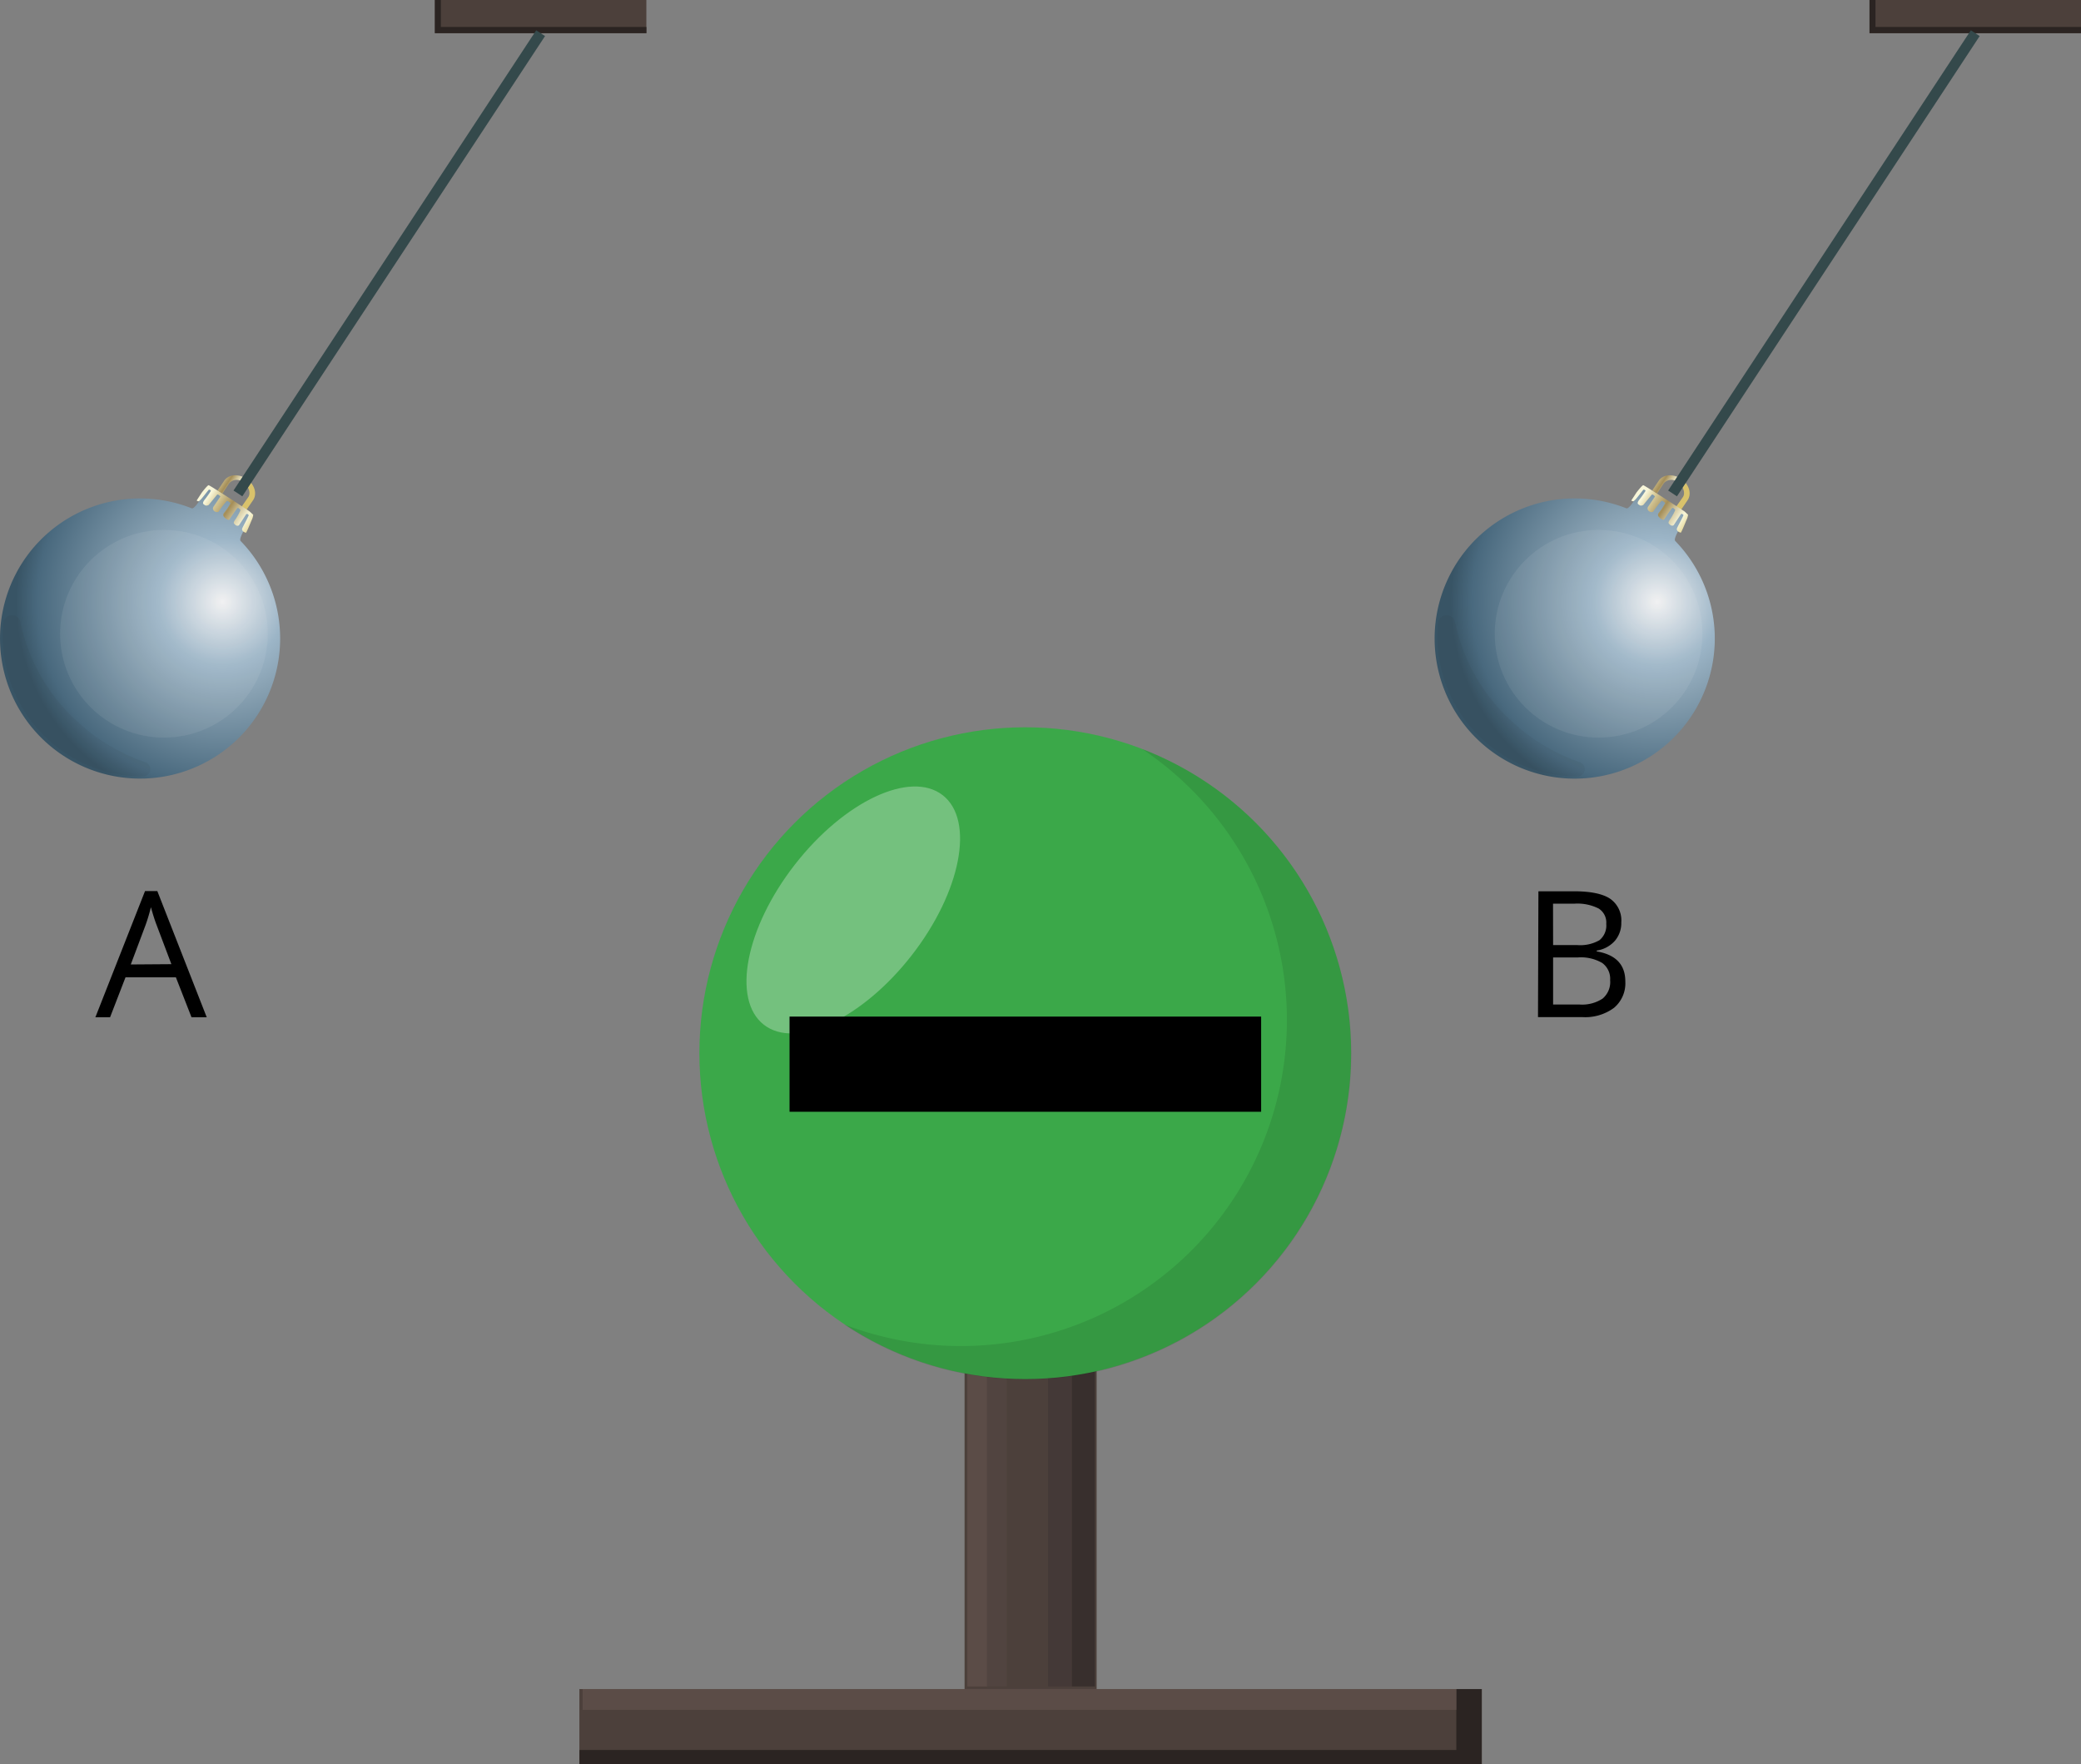 <svg xmlns="http://www.w3.org/2000/svg" xmlns:xlink="http://www.w3.org/1999/xlink" width="789.24" height="668.98" viewBox="0 0 789.24 668.98">
  <rect x="0" y="0" width="789.24" height="668.98" fill="#808080" stroke="none"/>
  <defs>
    <style>
      .cls-1 {
        fill: url(#radial-gradient);
      }

      .cls-2 {
        fill: #262424;
        opacity: 0.06;
      }

      .cls-17, .cls-18, .cls-2, .cls-3 {
        isolation: isolate;
      }

      .cls-3 {
        fill: #f1f1f2;
        opacity: 0.08;
      }

      .cls-4 {
        fill: url(#linear-gradient);
      }

      .cls-5 {
        fill: url(#linear-gradient-2);
      }

      .cls-6 {
        fill: #4c403b;
      }

      .cls-7 {
        fill: #2b2422;
      }

      .cls-8 {
        fill: none;
        stroke: #34494b;
        stroke-miterlimit: 10;
        stroke-width: 4px;
      }

      .cls-9 {
        fill: url(#radial-gradient-2);
      }

      .cls-10 {
        fill: url(#linear-gradient-3);
      }

      .cls-11 {
        fill: url(#linear-gradient-4);
      }

      .cls-12 {
        fill: #382f2d;
      }

      .cls-13 {
        fill: #443937;
      }

      .cls-14 {
        fill: #5b4c47;
      }

      .cls-15 {
        fill: #514440;
      }

      .cls-16 {
        fill: #3ba849;
      }

      .cls-17 {
        opacity: 0.1;
      }

      .cls-18 {
        fill: #fff;
        opacity: 0.29;
      }
    </style>
    <radialGradient id="radial-gradient" cx="-347.09" cy="527.49" r="73.31" gradientTransform="matrix(-0.91, -0.6, -0.6, 0.91, 629.11, -460.05)" gradientUnits="userSpaceOnUse">
      <stop offset="0" stop-color="#f1f1f2"/>
      <stop offset="0.3" stop-color="#9cb5c7"/>
      <stop offset="0.46" stop-color="#87a0b1"/>
      <stop offset="0.88" stop-color="#49697e"/>
      <stop offset="0.98" stop-color="#385465"/>
    </radialGradient>
    <linearGradient id="linear-gradient" x1="-245.71" y1="534.81" x2="-232.41" y2="534.81" gradientTransform="translate(138.7 500.08) rotate(-146.78)" gradientUnits="userSpaceOnUse">
      <stop offset="0.01" stop-color="#d9c26b"/>
      <stop offset="0.25" stop-color="#f8f6d9"/>
      <stop offset="0.31" stop-color="#ede8c8"/>
      <stop offset="0.44" stop-color="#d0c49b"/>
      <stop offset="0.6" stop-color="#a58e58"/>
      <stop offset="0.87" stop-color="#dcd0a0"/>
      <stop offset="1" stop-color="#f8f6d9"/>
    </linearGradient>
    <linearGradient id="linear-gradient-2" x1="-285.26" y1="-237.75" x2="-272.88" y2="-237.75" gradientTransform="matrix(-1.49, -1.01, -0.81, 1.21, 24.07, 200.26)" xlink:href="#linear-gradient"/>
    <radialGradient id="radial-gradient-2" cx="69.65" cy="802.26" r="73.31" xlink:href="#radial-gradient"/>
    <linearGradient id="linear-gradient-3" x1="209.46" y1="236.73" x2="222.76" y2="236.73" xlink:href="#linear-gradient"/>
    <linearGradient id="linear-gradient-4" x1="-34.07" y1="-28.09" x2="-21.7" y2="-28.09" gradientTransform="matrix(-1.49, -1.01, -0.81, 1.21, 24.07, 200.26)" xlink:href="#linear-gradient"/>
  </defs>
  <title>magnet8Asset 7</title>
  <g id="Layer_2" data-name="Layer 2">
    <g id="Layer_1-2" data-name="Layer 1">
      <g>
        <g>
          <path class="cls-1" d="M616.8,192.76c1.47.57,5.42-7.4,6.53-7.53s6.71,3.71,8.24,4.71c2,1.31,7.34,4.71,7.66,5.78s-5,8.3-3.86,9.45a53.13,53.13,0,1,1-18.57-12.41Z"/>
          <path class="cls-2" d="M551.84,235.85a3.27,3.27,0,0,0-6.44.33c-.15,1.65-.24,3.3-.24,5h0a53.13,53.13,0,0,0,53,53.3,2.8,2.8,0,0,0,1-5.44,71.82,71.82,0,0,1-25.24-15A69.93,69.93,0,0,1,551.84,235.85Z"/>
          <circle class="cls-3" cx="606.28" cy="240.34" r="39.38"/>
          <g>
            <path class="cls-4" d="M637.54,193.37l2.52-3.71c1.63-2.43.52-6.09-2.52-8.09h0c-3-2-6.83-1.72-8.44.72L626.63,186m1.82,1.21,2.5-3.82h0a3.71,3.71,0,0,1,5.21-.62l.14.11c2,1.32,3,4,2,5.56l-2.6,3.71"/>
            <path class="cls-5" d="M623.22,184c-.43,0-2.54,2.73-2.54,2.73l-2,3.08c.91.61,1,.09,1.39-.19s2.84-3.49,3.13-3.82.8.15.91.3a38.82,38.82,0,0,1-2.48,3.5c-1,1.41-.36,1.62.24,2s1.39-.12,1.39-.12,2.76-3.38,3.15-3.83,1.26.63,1.26.63l-2.69,4a1.27,1.27,0,0,0,0,1.08,1.59,1.59,0,0,0,2,.72,32.3,32.3,0,0,1,3.15-4.12c.45-.15,1.3.65,1.41.82a20.25,20.25,0,0,1-2.26,3.47c-.39.44-.91,1.16.2,2.13s1.6.69,1.6.69,2.67-4,3.08-4.4,1.2.74,1.2.74a21.11,21.11,0,0,1-1.85,3.4c-1.11,1.42-.59,1.7-.59,1.7,1,1.36,1.85.65,1.85.65s2.21-3.34,2.62-4,.94,0,1.07.15-1.8,3.6-2.39,4.9,1.26,1.76,1.26,1.76c.06.76,1.67-3.32,2.26-4.71a5.82,5.82,0,0,0,.62-2.08l-1.3-1.2C637.71,193.15,623.64,184,623.22,184Z"/>
          </g>
        </g>
        <rect class="cls-6" x="709.03" width="80.21" height="12.58"/>
        <polygon class="cls-7" points="711.29 0 711.29 10.22 789.24 10.22 789.24 12.58 709.03 12.58 709.03 0 711.29 0"/>
        <line class="cls-8" x1="634.33" y1="187.12" x2="749.14" y2="12.58"/>
      </g>
      <g>
        <g>
          <path class="cls-9" d="M72.7,192.76c1.47.57,5.42-7.4,6.53-7.53s6.72,3.71,8.24,4.71c2,1.31,7.34,4.71,7.66,5.78s-5,8.3-3.86,9.45A53.12,53.12,0,1,1,72.7,192.76Z"/>
          <path class="cls-2" d="M7.74,235.85a3.27,3.27,0,0,0-6.44.33c-.15,1.65-.24,3.3-.24,5h0a53.13,53.13,0,0,0,53,53.3A2.8,2.8,0,0,0,55,289a71.87,71.87,0,0,1-25.25-15A70,70,0,0,1,7.74,235.85Z"/>
          <circle class="cls-3" cx="62.18" cy="240.34" r="39.38"/>
          <g>
            <path class="cls-10" d="M93.44,193.37,96,189.66c1.64-2.43.52-6.09-2.52-8.09h0c-3-2-6.82-1.72-8.44.72L82.53,186m1.82,1.21,2.51-3.82h0a3.71,3.71,0,0,1,5.21-.62l.15.11c2,1.32,3,4,2,5.56l-2.59,3.71"/>
            <path class="cls-11" d="M79.12,184c-.43,0-2.54,2.73-2.54,2.73l-2,3.08c.91.61,1,.09,1.39-.19s2.84-3.49,3.14-3.82.79.15.9.3a35.2,35.2,0,0,1-2.48,3.5c-1,1.41-.35,1.62.24,2s1.39-.12,1.39-.12,2.77-3.38,3.15-3.83,1.27.63,1.27.63l-2.69,4a1.21,1.21,0,0,0,0,1.08,1.57,1.57,0,0,0,2,.72A32.38,32.38,0,0,1,86,190c.44-.15,1.29.65,1.41.82a20.92,20.92,0,0,1-2.27,3.47c-.39.44-.91,1.16.21,2.13s1.59.69,1.59.69,2.67-4,3.08-4.4,1.21.74,1.21.74a22,22,0,0,1-1.86,3.4c-1.11,1.42-.59,1.7-.59,1.7,1,1.36,1.85.65,1.85.65s2.21-3.34,2.62-4,1,0,1.08.15-1.8,3.6-2.4,4.9S93.16,202,93.16,202c.06.76,1.67-3.32,2.27-4.71a5.81,5.81,0,0,0,.61-2.08l-1.3-1.2C93.61,193.15,79.55,184,79.12,184Z"/>
          </g>
        </g>
        <rect class="cls-6" x="164.93" width="80.21" height="12.58"/>
        <polygon class="cls-7" points="167.2 0 167.2 10.22 245.15 10.22 245.15 12.58 164.94 12.58 164.94 0 167.2 0"/>
        <line class="cls-8" x1="90.23" y1="187.12" x2="205.04" y2="12.58"/>
      </g>
      <path d="M72.64,385.79l-5.93-15.16H47.6l-5.86,15.16H36.17L55,337.93h4.67l18.74,47.86ZM65,365.64l-5.56-14.73c-.73-1.85-1.45-4.17-2.21-6.88a63.25,63.25,0,0,1-2.06,6.88L49.6,365.75Z"/>
      <path d="M583.46,338h13.47q9.48,0,13.73,2.83a10,10,0,0,1,4.23,9,10.31,10.31,0,0,1-2.42,6.94,11.44,11.44,0,0,1-6.9,3.71v.32q10.86,1.84,10.85,11.42a12.14,12.14,0,0,1-4.32,10A18.39,18.39,0,0,1,600,385.71h-16.7Zm5.57,20.4h9.14a14.69,14.69,0,0,0,8.44-1.85,7.2,7.2,0,0,0,2.58-6.22,6.26,6.26,0,0,0-2.88-5.79,17.87,17.87,0,0,0-9.12-1.85H589Zm0,4.69v17.85h10a14.09,14.09,0,0,0,8.77-2.24,8.2,8.2,0,0,0,2.86-7,7.41,7.41,0,0,0-3-6.51,16,16,0,0,0-9.27-2.1Z"/>
      <g>
        <rect class="cls-6" x="365.82" y="500.03" width="50.09" height="140.51"/>
        <rect class="cls-12" x="406.45" y="501.06" width="8.81" height="138.49"/>
        <rect class="cls-13" x="397.47" y="501.06" width="8.81" height="138.49"/>
        <rect class="cls-14" x="366.88" y="501.06" width="7.49" height="138.49"/>
        <rect class="cls-15" x="374.36" y="501.06" width="7.49" height="138.49"/>
      </g>
      <rect class="cls-6" x="219.74" y="640.54" width="342.23" height="28.44"/>
      <polygon class="cls-7" points="561.98 640.54 561.98 668.98 219.75 668.98 219.75 663.65 552.32 663.65 552.32 640.54 561.98 640.54"/>
      <rect class="cls-14" x="220.97" y="640.54" width="331.35" height="7.88"/>
      <g>
        <circle class="cls-16" cx="388.84" cy="399.4" r="123.59"/>
        <path class="cls-17" d="M512.49,399.4A123.6,123.6,0,0,1,320.16,502.27a123.65,123.65,0,0,0,113.06-218.2A123.76,123.76,0,0,1,512.49,399.4Z"/>
        <ellipse class="cls-18" cx="323.62" cy="345.08" rx="55.18" ry="28.05" transform="translate(-147.51 388.14) rotate(-52.06)"/>
        <rect x="299.44" y="385.52" width="178.86" height="36.09"/>
      </g>
    </g>
  </g>
</svg>
